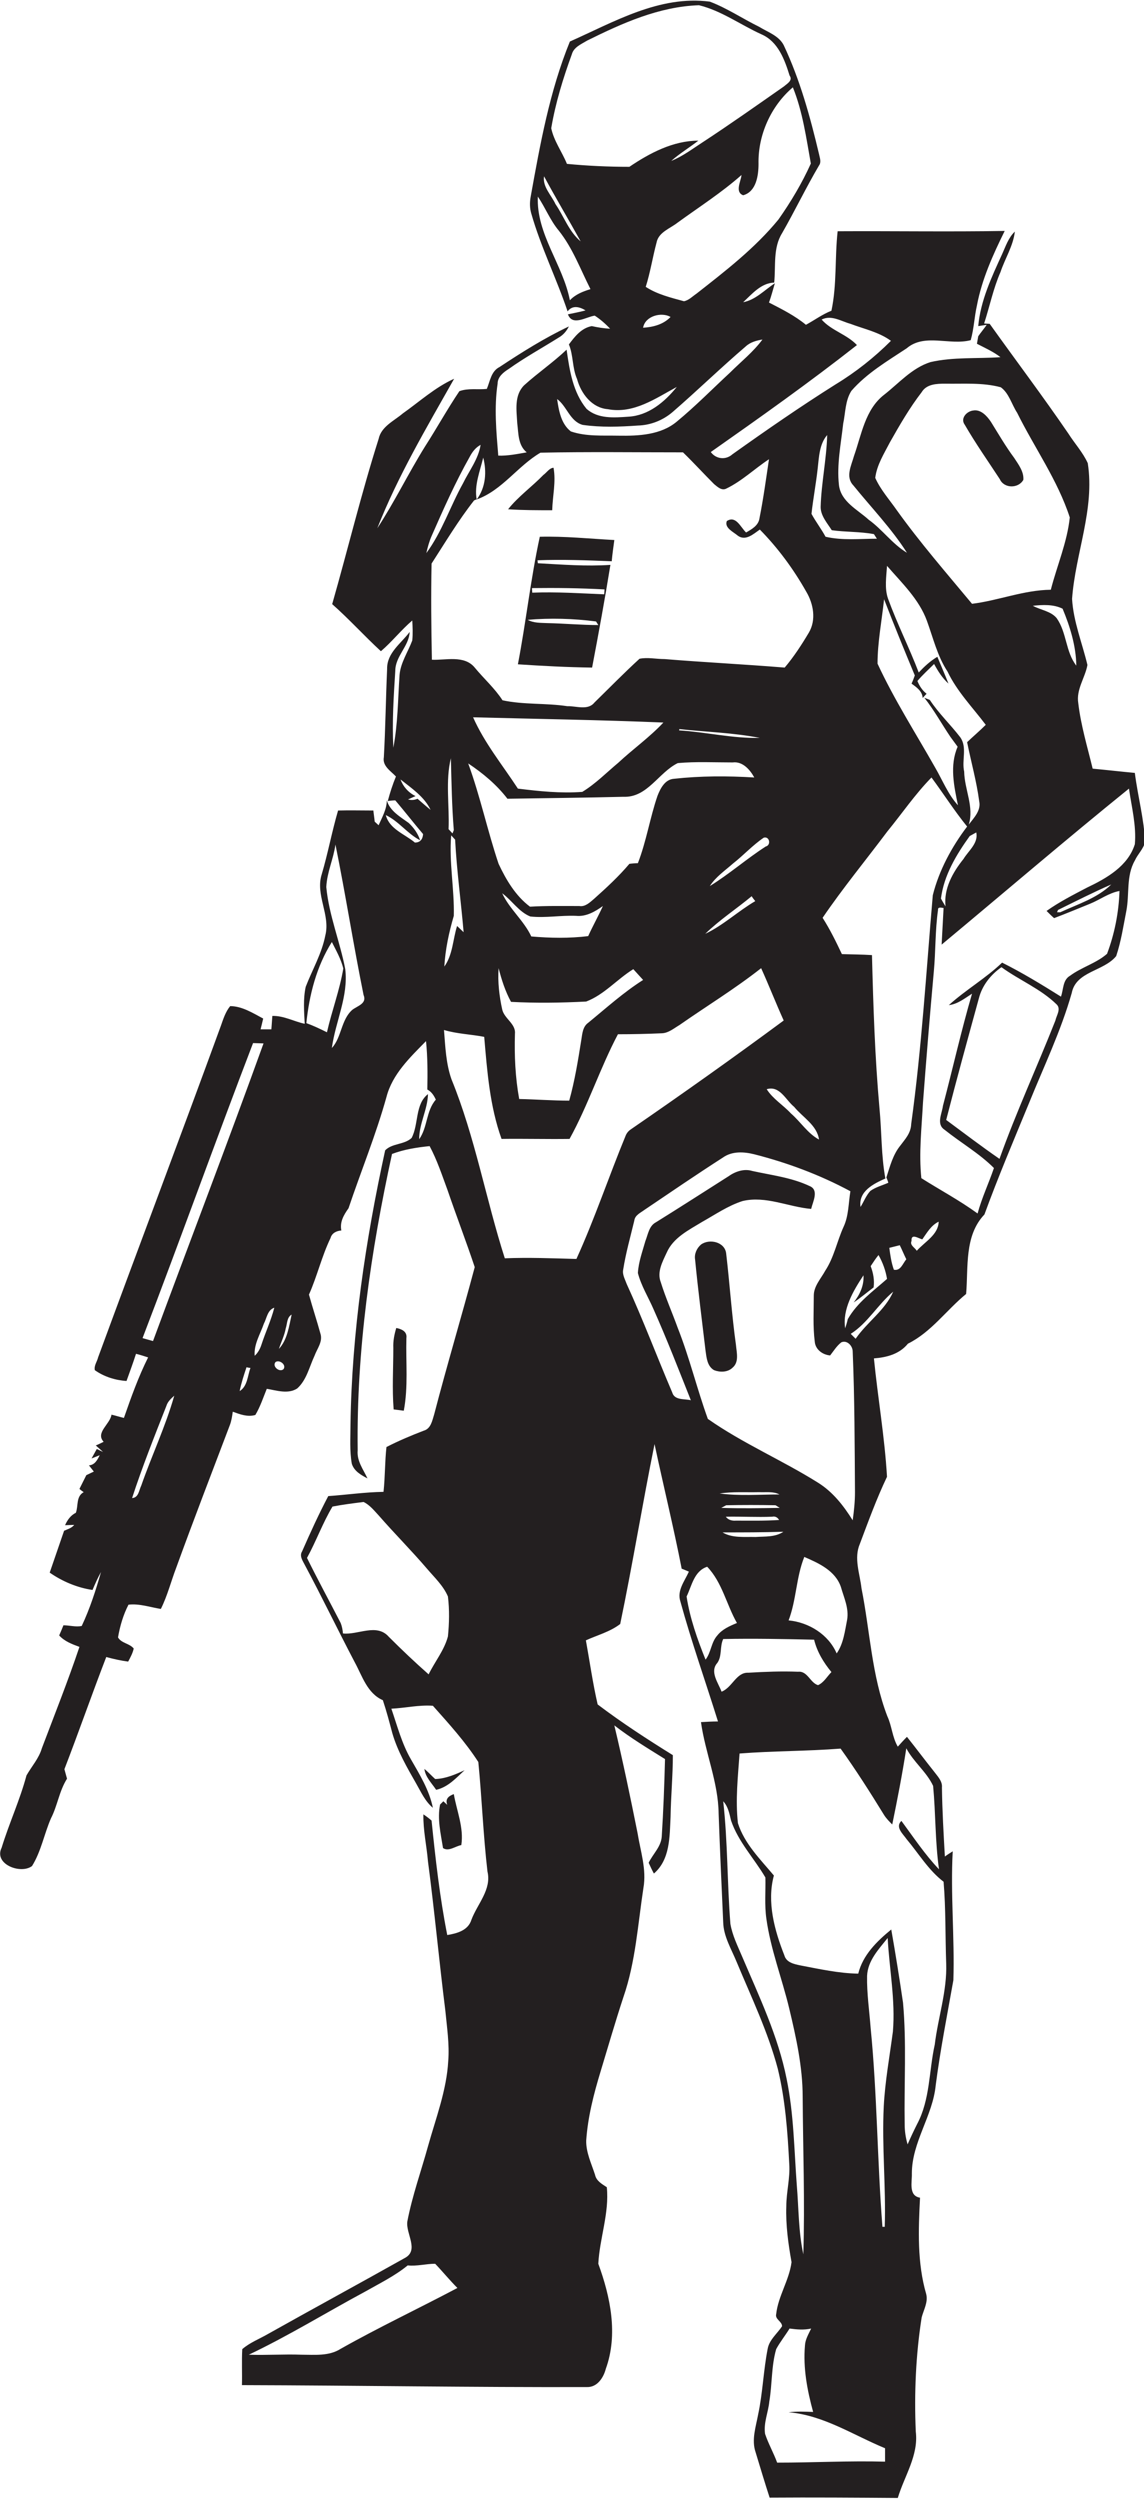 <?xml version="1.0" encoding="utf-8"?>
<!-- Generator: Adobe Illustrator 19.2.0, SVG Export Plug-In . SVG Version: 6.00 Build 0)  -->
<svg version="1.1" id="Layer_1" xmlns="http://www.w3.org/2000/svg" xmlns:xlink="http://www.w3.org/1999/xlink" x="0px" y="0px"
	 viewBox="0 0 349.9 764.3" enable-background="new 0 0 349.9 764.3" xml:space="preserve">
<g>
	<path fill="#231F20" d="M347.1,236.3c-4.3-0.4-8.6-0.9-12.9-1.3c-1.6-6.6-3.6-13.2-4.4-20c-0.7-4.2,2.1-7.8,2.8-11.7
		c-1.6-6.7-4.3-13.3-4.7-20.2c1-13.9,7-27.4,4.8-41.5c-1.5-3.3-4-6-5.9-9c-7.8-11.4-16.1-22.4-24.1-33.6c-0.4,0-1.3-0.1-1.7-0.1
		c1.7-5.2,2.8-10.7,5-15.7c1.4-4.2,3.9-8,4.4-12.4c-2,1.9-2.8,4.5-3.9,6.9c-3.2,7-6.6,14.2-7.3,22l2.6-0.4c-0.6,0.9-2,2.6-2.6,3.5
		c-0.1,0.6-0.3,1.7-0.4,2.3c2.5,1.3,5,2.4,7.2,4.1c-7.1,0.5-14.4-0.1-21.4,1.5c-5.7,1.8-9.7,6.5-14.2,10c-5.8,4.5-6.9,12.2-9.2,18.7
		c-0.8,2.9-2.7,6.4-0.2,9c5.5,6.8,11.7,13.2,16.4,20.6c-4.5-2.7-7.5-7.1-11.7-10.1c-3.4-3.1-8.5-5.5-9.1-10.6
		c-0.7-6.3,0.6-12.5,1.3-18.8c0.7-3.3,0.6-7,2.5-10c4.7-5.4,11-9.1,16.9-13c5.5-4.7,13.2-0.8,19.6-2.5c1-3.5,1.1-7.1,1.9-10.6
		c1.5-8,4.9-15.5,8.5-22.8c-17,0.3-34,0-51.1,0.1c-0.9,8.1-0.2,16.3-1.9,24.3c-2.8,1.1-5.2,2.9-7.8,4.3c-3.4-2.8-7.4-4.8-11.3-6.8
		c0.7-1.9,1.2-3.9,1.8-5.9c-3.1,2-5.9,5.1-9.7,5.8c2.7-2.5,5.5-5.9,9.5-6c0.5-5.1-0.4-10.6,2.4-15.1c3.9-6.8,7.3-13.9,11.3-20.7
		c0.8-1.1,0.2-2.4,0-3.5c-2.7-11.4-5.8-22.7-10.8-33.3c-1.5-2.9-4.9-4-7.5-5.6c-5.1-2.5-9.8-5.7-15.1-7.7
		c-15.4-2-29.3,6.2-42.8,12.2c-6.2,15.2-9.1,31.4-12,47.5c-0.3,1.7-0.3,3.4,0.2,5.1c2.9,10.2,7.7,19.8,11.1,29.9
		c1.5-2,3.7-1.4,5.5-0.3c-1.8,0.5-3.6,0.8-5.4,1.2c1.4,3.7,5.5,0.8,8.2,0.4c1.7,1.1,3.3,2.5,4.7,4c-1.9-0.1-3.8-0.4-5.6-0.8
		c-3.2,0.6-5.2,3.2-7,5.6c1.4,3.4,1,7.2,2.5,10.6c1.2,4.4,4.5,8.8,9.4,9.2c7.9,1.5,14.6-3.3,21.1-6.8c-3.7,4.6-8.7,8.8-14.9,9.1
		c-4.3,0.3-9.2,0.7-12.7-2.4c-4.2-5.1-5.2-11.8-6.1-18.1c-4.1,3.9-8.8,7.1-13,10.9c-3.1,3.1-2.3,7.7-2.1,11.6
		c0.4,3.1,0.2,6.7,2.9,8.9c-2.9,0.5-5.8,1.1-8.7,1c-0.6-7.3-1.3-14.7-0.2-22c0-2.1,1.8-3.5,3.4-4.5c4.9-3.5,10.2-6.4,15.3-9.6
		c1.4-0.8,2.4-2,3.1-3.4c-7.4,3.5-14.4,7.9-21.2,12.4c-2.6,1.3-2.9,4.3-3.9,6.7c-2.8,0.3-5.7-0.3-8.4,0.7
		c-3.7,5.5-6.9,11.3-10.5,16.9c-5.1,8.2-9.3,16.9-14.6,25c6.3-16,15.1-30.8,23.5-45.7c-5.8,2.6-10.6,7-15.7,10.6
		c-2.7,2.3-6.6,4-7.4,7.8c-5.3,16.7-9.4,33.7-14.2,50.5c5.2,4.6,9.8,9.7,14.9,14.4c3.4-2.9,6.2-6.5,9.6-9.4c0.1,2,0.2,4,0,6.1
		c-1.3,3.5-3.6,6.8-3.9,10.6c-0.5,7.4-0.5,14.9-1.9,22.2c-0.4-7.8,0.1-15.7,0.6-23.5c0-4.5,4.2-7.5,4.4-11.9
		c-2.6,3.5-7,6.4-6.9,11.3c-0.4,9-0.5,18-1,27c-0.5,2.7,2.1,4.2,3.7,5.9c-1,2.4-1.8,4.9-2.5,7.5c0.6-0.1,1.7-0.2,2.3-0.2
		c2.9,3.4,5.6,6.9,8.5,10.3c-0.1,1.6-0.9,2.6-2.5,2.6c-3.1-2.6-7.8-4.1-8.9-8.4c4,1.9,6.6,5.7,10.5,7.7c-0.7-2.1-1.9-3.8-3.5-5.3
		c-2.6-1.9-5.7-3.6-6.7-6.9c0,2.7-1.4,5.1-2.5,7.6c-0.3-0.3-0.9-0.8-1.2-1.1c-0.1-1.2-0.3-2.3-0.4-3.4c-3.6,0-7.2-0.1-10.8,0
		c-1.9,6.5-3.1,13.1-5,19.5c-2,6.3,2.7,12.4,1.1,18.7c-1.1,5.6-4,10.5-6,15.7c-0.8,3.7-0.5,7.5-0.3,11.3c-3.3-0.7-6.4-2.5-9.9-2.4
		c-0.1,1.4-0.2,2.7-0.3,4.1c-0.8,0-2.5,0-3.3,0c0.2-0.8,0.6-2.4,0.8-3.3c-3.2-1.7-6.5-3.8-10.1-3.8c-1.4,1.7-2.1,3.9-2.8,5.9
		C55.3,347.2,42.5,381,30,415c-0.3,1.3-1.3,2.5-1,3.9c2.8,2,6.3,3.1,9.7,3.3c1-2.8,2-5.5,2.9-8.3c1.2,0.3,2.5,0.7,3.7,1.1
		c-3,6-5.2,12.2-7.4,18.5c-1.3-0.3-2.5-0.7-3.8-1c-0.4,2.9-5,5.5-2.4,8.3c-0.6,0.3-1.8,0.9-2.4,1.1c0.5,0.5,1.7,1.5,2.2,2l-1.9-0.9
		c-0.4,0.7-1.2,2.2-1.6,2.9l2.5-1c-0.7,1.4-1.5,3-3.3,3.1c0.4,0.5,1.1,1.4,1.5,1.9c-0.8,0.4-1.5,0.7-2.3,1.1
		c-0.7,1.4-1.4,2.8-2.1,4.2c0.3,0.3,1,0.8,1.3,1c-2.4,1.3-1.6,4.2-2.4,6.3c-1.6,0.8-2.6,2.2-3.3,3.8c0.7,0,2.1-0.1,2.8-0.1
		c-0.8,1-2,1.3-3.1,1.8c-1.5,4.3-2.9,8.5-4.4,12.8c3.9,2.7,8.4,4.6,13.1,5.3c0.8-1.9,1.6-3.7,2.6-5.5c-1.6,5.6-3.4,11.2-5.9,16.5
		c-1.8,0.4-3.7-0.2-5.6-0.2c-0.4,1-0.8,2-1.3,3.1c1.6,1.8,4,2.7,6.2,3.5c-3.5,10.4-7.6,20.7-11.5,31c-0.9,3.1-3.1,5.5-4.7,8.3
		c-2,7.5-5.3,14.6-7.6,22.1c-2.5,5.1,5.9,8.2,9.3,5.6c2.8-4.5,3.7-9.8,5.8-14.6c2-3.9,2.5-8.3,4.9-12.1c-0.2-0.7-0.6-2.2-0.8-2.9
		c4.4-11.4,8.4-22.9,12.8-34.3c2.2,0.6,4.4,1.1,6.7,1.4c0.7-1.3,1.4-2.6,1.7-4c-1.3-1.6-3.8-1.6-4.8-3.4c0.6-3.5,1.6-6.9,3.2-10
		c3.3-0.4,6.7,0.8,9.9,1.3c2-4,3.1-8.4,4.7-12.6c5.3-14.6,10.9-29.1,16.4-43.6c0.5-1.3,0.7-2.7,0.9-4.1c2.2,0.8,4.5,1.7,6.9,1
		c1.5-2.5,2.4-5.3,3.5-8c3,0.5,6.5,1.7,9.3-0.1c2.9-2.6,3.7-6.6,5.3-10c0.8-2.2,2.6-4.3,1.8-6.8c-1.1-4-2.4-7.9-3.5-11.9
		c2.5-5.6,3.9-11.7,6.6-17.3c0.4-1.5,1.8-2.2,3.3-2.3c-0.5-2.6,0.7-4.7,2.2-6.8c3.8-11.3,8.4-22.5,11.6-34c1.8-7,7.2-12.1,12.1-17.1
		c0.5,4.9,0.5,9.9,0.4,14.8c1.3,0.7,2,1.8,2.6,3.1c-3,3.4-2.5,8.5-5.1,12.1c0-4.8,2.6-9.1,2.7-13.8c-4,3.1-2.8,9.2-5,13.4
		c-2.2,2.1-6,1.6-8.1,3.8c-6,27.5-10.2,55.6-10.6,83.8c0,4-0.3,8,0.4,12c0.7,2.3,2.9,3.5,4.8,4.5c-1.3-2.8-3.3-5.3-3-8.6
		c-0.4-30.5,4-60.8,10.5-90.6c3.7-1.4,7.6-2,11.5-2.4c2.3,4.3,3.8,8.9,5.5,13.5c2.7,7.9,5.7,15.7,8.3,23.5c-4,15-8.5,30-12.4,45
		c-0.6,1.9-1,4.4-3.2,5c-3.9,1.5-7.7,3.1-11.4,5c-0.5,4.5-0.4,9.1-0.9,13.7c-5.7,0.1-11.2,0.9-16.9,1.3c-2.9,5.5-5.5,11.2-8,16.9
		c-0.9,1.4,0.2,2.9,0.8,4.1c5.3,9.9,10.1,19.9,15.3,29.8c2.3,4.2,3.8,9.5,8.6,11.6c1.1,3.3,2,6.7,2.9,10.1
		c1.6,5.5,4.5,10.5,7.3,15.4c1.5,2.6,2.7,5.4,5.1,7.4c-1.1-5.4-4-10.1-6.7-14.8c-2.8-4.8-4.2-10.3-6-15.5c4.2-0.2,8.4-1.2,12.7-0.9
		c4.9,5.5,9.9,11,13.9,17.2c1.1,11.2,1.5,22.4,2.8,33.5c1.3,5.5-3.1,9.9-4.9,14.7c-1,3.3-4.4,4.2-7.4,4.7c-2.3-11.6-3.6-23.3-4.8-35
		c-0.8-0.7-1.6-1.3-2.5-1.9c-0.1,4.9,1,9.6,1.4,14.4c2,15.1,3.4,30.4,5.3,45.5c0.5,5.2,1.3,10.4,0.9,15.5c-0.5,9-3.8,17.5-6.2,26.1
		c-2.1,7.6-4.8,15.1-6.3,22.9c-0.6,3.8,3.8,8.9-0.9,11.3c-13.9,7.8-27.9,15.4-41.8,23.2c-2.6,1.5-5.5,2.6-7.8,4.6
		c-0.2,3.6,0,7.3-0.1,11c35.2,0.1,70.3,0.7,105.5,0.6c3.2,0.1,5.1-2.9,5.8-5.6c3.8-10.5,1.4-22-2.3-32.1c0.4-7.8,3.4-15.5,2.6-23.4
		c-1.5-1-3.2-1.9-3.6-3.8c-1.1-3.4-2.8-6.9-2.7-10.5c0.5-7.2,2.3-14.2,4.4-21.1c2.3-7.6,4.5-15.2,7-22.8c3.7-10.7,4.4-22.2,6.1-33.3
		c1-5.7-0.9-11.2-1.8-16.8c-2.2-11-4.5-22-7.1-32.9c4.9,3.8,10.2,7,15.5,10.3c-0.2,7.9-0.5,15.8-1,23.7c-0.2,3.1-2.7,5.3-4,8
		c0.5,1.1,1,2.2,1.6,3.3c5-4.3,4.8-11.3,5.1-17.3c0.1-6.3,0.7-12.6,0.7-18.9c-7.9-4.9-15.6-9.9-23-15.5c-1.5-6.5-2.4-13-3.6-19.6
		c3.5-1.6,7.4-2.6,10.5-5c3.8-18.3,6.8-36.7,10.5-55c2.7,12.7,5.8,25.3,8.3,38.1c0.6,0.2,1.7,0.7,2.2,0.9c-1.3,2.9-3.7,5.8-2.6,9.1
		c3.4,12.4,7.7,24.5,11.5,36.7c-1.7,0-3.5,0.1-5.2,0.2c1.3,9.4,5.3,18.4,5.4,28c0.4,11.1,0.9,22.1,1.4,33.2
		c0.1,4.3,2.5,8.2,4.1,12.1c4.5,10.8,9.6,21.4,12.6,32.7c2.3,9.5,3,19.3,3.5,29.1c0.3,4.3-0.9,8.6-0.9,12.9
		c-0.2,5.8,0.6,11.5,1.6,17.1c-0.7,5.5-4.1,10.4-4.7,15.9c-0.4,1.6,1.8,2.2,1.8,3.7c-1.5,2.3-3.9,4.1-4.4,6.9
		c-1.3,6.6-1.5,13.4-2.9,20c-0.7,3.8-2.1,7.8-0.8,11.6c1.4,4.6,2.8,9.3,4.3,13.9c13.1-0.1,26.2,0,39.2,0.1c2-6.7,6.4-13,5.5-20.3
		c-0.5-11.7,0-23.4,1.8-34.9c0.6-2.3,2-4.6,1.4-7.1c-2.8-9.6-2.4-19.7-1.9-29.5c-3.6-0.6-2.4-4.8-2.5-7.4c0-9.6,6.4-17.6,7.3-27
		c1.4-10.8,3.5-21.4,5.4-32.1c0.4-13.1-0.9-26.3-0.2-39.4c-0.8,0.5-1.6,1-2.4,1.6c-0.4-7-0.8-14.1-0.9-21.1c0.2-2-1.4-3.5-2.5-5
		c-2.8-3.5-5.4-7-8.2-10.5c-1,1-1.9,2-2.8,3c-1.7-2.9-1.8-6.3-3.2-9.3c-4.8-12.5-5.3-26.1-7.9-39.1c-0.5-4.5-2.4-9.2-0.5-13.6
		c2.6-6.9,5.1-13.8,8.3-20.5c-0.7-12.1-2.8-24.1-4-36.2c3.9-0.3,7.8-1.3,10.4-4.5c7.1-3.5,11.8-10.3,17.8-15.2
		c0.7-8.2-0.6-17.8,5.6-24.3c4.2-11.5,9-22.8,13.7-34.2c4.5-11.1,9.7-21.9,13-33.5c1.3-6.7,9.8-6.6,13.6-11.3
		c1.5-4.5,2.2-9.2,3.1-13.8c1-5.1-0.1-10.7,2.6-15.4c0.9-2,2.6-3.5,3.1-5.6C350,250.7,348,243.5,347.1,236.3z M43.2,454.2
		c-0.7,1.4-0.8,3.7-2.8,3.8c3.1-9.5,6.8-18.8,10.5-28.2c0.4-1.3,1.4-2.2,2.4-3.1C50.6,436.2,46.4,445,43.2,454.2z M73.3,425.3
		c0.5-2.5,1.3-4.9,2.1-7.3c0.3,0.1,0.9,0.2,1.2,0.2C75.7,420.7,75.7,423.8,73.3,425.3z M46.8,410c-1.1-0.3-2.1-0.6-3.2-0.9
		c11.5-30,22.3-60.2,33.8-90.2c0.8,0,2.4,0.1,3.2,0.1C69.6,349.5,58,379.7,46.8,410z M80,411c-0.4,1.3-1.1,2.6-2.1,3.5
		c-0.3-3.5,1.7-6.6,2.8-9.8c0.9-1.7,1.1-4.2,3.2-4.9C82.9,403.7,81.2,407.3,80,411z M86.7,418.6c-1.2,1.1-3.6-0.9-2.4-2.2
		C85.5,415.6,87.7,417.3,86.7,418.6z M85.3,412.4c0.7-2.1,1.7-4.1,2.1-6.3c0.5-1.5,0.3-3.3,1.8-4.2
		C88.4,405.5,87.9,409.6,85.3,412.4z M100,315.6c-2-1-4.1-2-6.3-2.8c0.9-8.7,3.1-17.3,7.8-24.8c1.3,2.6,2.8,5.2,3.5,8.1
		C103.9,302.7,101.5,309,100,315.6z M107.8,308.7c-3.5,3-3.3,8.5-6.3,11.7c1.1-8.1,5.1-15.8,4.1-24.1c-1.6-8.4-5-16.5-5.8-25.1
		c0.2-4.5,2.2-8.6,2.8-13c3.1,15.3,5.5,30.7,8.6,46C112.3,306.8,109.4,307.5,107.8,308.7z M137,500.3c-1.1,4.2-4,7.7-5.9,11.6
		c-4.2-3.7-8.2-7.5-12.2-11.5c-3.7-4.2-9.4-0.5-14-1c-0.1-1.1-0.3-2.2-0.7-3.2c-3.4-6.6-7-13.2-10.3-19.9c2.8-5.1,4.8-10.7,7.8-15.7
		c3.1-0.6,6.3-1,9.5-1.4c1.9,0.9,3.3,2.7,4.7,4.2c4.8,5.5,10,10.7,14.7,16.2c2.3,2.7,5,5.2,6.4,8.5
		C137.5,492.2,137.4,496.3,137,500.3z M104.2,718.1c-3.6,2.3-8,1.8-12,1.8c-5.4-0.2-10.7,0.2-16.1,0c12.2-5.8,23.7-12.9,35.6-19.3
		c4.4-2.5,9.1-4.8,13-8c2.8,0.3,5.6-0.5,8.4-0.5c2.3,2.4,4.4,5,6.8,7.4C128,705.8,115.9,711.5,104.2,718.1z M329.2,203.5
		c-3.3-4.2-2.9-10.1-6-14.5c-1.8-2.2-5-2.5-7.3-3.8c3-0.3,6.3-0.5,9.1,0.9C327.3,191.6,329.1,197.5,329.2,203.5z M274.3,156
		c-2.3-3.3-5-6.3-6.6-9.9c0.5-4,2.7-7.4,4.5-10.9c3-5.3,6-10.5,9.7-15.3c1.5-2.5,4.6-2.6,7.2-2.6c5.7,0.1,11.4-0.4,17,1.1
		c2.5,1.8,3.3,5.2,5,7.8c5.3,10.7,12.4,20.6,16.1,32c-0.8,7.6-3.9,14.7-5.8,22.1c-8.3,0.1-16,3.3-24.1,4.3
		C289.4,175.1,281.4,165.9,274.3,156z M270.4,183.2c3,7.8,6.2,15.6,9.4,23.3c-0.2,0.6-0.7,1.9-1,2.5c1.5,1.1,3.3,2.3,3.4,4.4
		c0.4-0.4,0.8-0.9,1.2-1.3c-1.3-1-2.2-2.4-2.8-3.9c1.6-1.9,3.4-3.5,5.1-5.2c1.2,2.2,2.5,4.3,4.4,6c-1.1-2.8-2.3-5.5-3.4-8.2
		c-2.2,1.3-4,3-5.7,4.8c-2.9-7.6-6.6-14.9-9.4-22.6c-1.1-3.2-0.5-6.7-0.3-10c4.5,5.2,9.8,10.2,12.2,16.8c1.9,5.2,3.2,10.8,6.3,15.5
		c2.9,6.1,7.7,11,11.7,16.3c-1.8,1.8-3.8,3.5-5.7,5.3c1.2,6,2.9,12,3.7,18.1c0.6,2.8-1.6,5-3.2,7.1c1.7-5.4-1.3-10.7-1.4-16.2
		c-0.8-3.5,1-7.4-1.2-10.5c-3-3.9-6.6-7.3-9.3-11.4c-0.4-0.2-1.3-0.5-1.7-0.7c3,3.8,5.3,8,8,12c0.7,1,1.5,2,2.2,3
		c-2.5,5.7-1.1,12.1,0.1,17.9c-3-3.3-4.7-7.6-6.9-11.4c-6-10.6-12.6-20.9-17.7-31.9C268.4,196.4,269.7,189.8,270.4,183.2z
		 M289.2,277.1c-0.5-0.8-1-1.6-1.4-2.4c0.9-7.1,4.7-13.4,8.8-19.1c0.5-0.3,1.5-0.8,2-1.1c0.7,3.3-2.4,5.6-3.9,8.1
		C291.4,266.7,288.6,271.7,289.2,277.1z M267.3,163.3l0.9,1.4c-5.2,0-10.5,0.6-15.7-0.6c-1.3-2.4-3-4.6-4.3-7
		c0.5-4.6,1.4-9.3,1.9-13.9c0.4-3.5,0.5-7.4,2.9-10.2c-0.2,7.4-1.8,14.7-2,22c0,2.7,2,4.9,3.4,7.1
		C258.7,162.7,263,162.5,267.3,163.3z M262.1,105.5c-3.1-3.3-7.8-4.4-10.8-7.8c3-1.5,5.9,0.5,8.8,1.3c4.2,1.6,8.7,2.5,12.4,5.2
		c-5.1,5.1-10.8,9.6-16.9,13.3c-10.8,6.8-21.2,14-31.6,21.4c-2,1.8-5,1.5-6.6-0.7C232.5,127.6,247.6,116.9,262.1,105.5z M166.4,53.9
		c3.6,6.7,7.5,13.2,11.2,19.9c-3.6-3-5.1-7.6-7.7-11.4C168.6,59.6,165.9,57.1,166.4,53.9z M174.3,91.8c-2.1-10.9-10.3-20.2-9.8-31.7
		c2.3,3.4,3.8,7.3,6.4,10.4c4.3,5.4,6.6,11.8,9.7,17.9C178.3,89.1,176,90,174.3,91.8z M173.4,50.1c-1.5-3.7-4-7-4.8-10.9
		c1.3-7.7,3.6-15.2,6.3-22.6c0.6-2.2,2.9-3.1,4.7-4.2c10.7-5.3,22-10.4,34.2-10.8c6.9,1.7,12.7,6,19.1,8.9c5.1,2.2,7.1,7.8,8.6,12.6
		c1.1,1.5-0.8,2.5-1.7,3.3c-8.3,5.8-16.5,11.6-24.9,17.1c-3.1,2-6.1,4.3-9.6,5.7c2.6-2.3,5.6-4.1,8.3-6.2c-7.7,0-14.9,3.8-21.1,8
		C186,51,179.6,50.7,173.4,50.1z M196.7,100.2c0.6-3.6,5.6-4.9,8.4-3.3C202.9,99.2,199.8,100,196.7,100.2z M197.5,87.7
		c1.4-4.4,2.1-9,3.3-13.5c0.6-3.2,4.1-4.3,6.4-6.1c6.6-4.8,13.5-9.2,19.6-14.6c-0.2,2-2.1,5.2,0.5,6.2c4-1.1,4.7-6,4.7-9.6
		c-0.2-8.8,3.8-17.7,10.5-23.4c3,7.4,4.1,15.5,5.5,23.3c-2.7,6-6.1,11.7-9.9,17.1c-7.2,8.8-16.3,15.8-25.1,22.7
		c-1.2,0.8-2.3,2-3.8,2.3C205.2,91,201,90,197.5,87.7z M178.2,129.9c5.6,0.8,11.3,0.6,16.9,0.2c3.9-0.1,7.7-1.6,10.7-4.2
		c7.5-6.5,14.7-13.5,22.3-20c1.4-1.3,3.3-1.8,5.1-2.1c-2.8,3.8-6.6,6.8-9.9,10.1c-5.4,5-10.6,10.3-16.3,15
		c-4.9,4.1-11.7,4.4-17.8,4.3c-4.9-0.1-9.9,0.3-14.6-1.3c-3-2.3-3.7-6.4-4.2-9.9C173.4,124.2,174.3,128.8,178.2,129.9z M132,163.9
		c3.6-8.2,7.3-16.5,11.7-24.3c0.8-1.5,1.8-2.8,3.3-3.6c-0.7,4.4-3.5,7.9-5.4,11.8c-3.9,7-6.4,14.8-11.2,21.3
		C130.8,167.3,131.3,165.5,132,163.9z M127.7,244.2c-0.9,0.4-1.9,0.5-2.9,0.2c0.8-0.3,1.5-0.7,2.3-1c-2.2-1.1-3.8-2.9-4.6-5.1
		c3.4,2.7,7.3,5.3,9.2,9.3C130.3,246.5,129,245.3,127.7,244.2z M132.1,201.7c-0.2-9.8-0.3-19.6-0.1-29.4c4.2-6.5,8.2-13.2,13-19.3
		c0.2-0.1,0.6-0.3,0.8-0.3c-0.8-4.3,1-8.6,2-12.8c1.1,4.3,0.8,9.1-2,12.8c7.8-2.8,12.5-10.2,19.5-14.3c14.5-0.3,29.1-0.1,43.6-0.1
		c3.3,3.2,6.3,6.5,9.5,9.7c1,0.8,2.3,2.1,3.7,1.4c4.8-2.3,8.7-6.1,13.1-9c-0.9,6-1.7,12-2.9,18c-0.3,2.3-2.4,3.4-4.1,4.4
		c-1.7-1.6-3.1-5.3-5.9-3.5c-0.8,2.1,2,3.3,3.4,4.5c2.4,1.7,4.8-0.6,6.7-1.9c5.6,5.7,10.3,12.1,14.2,19c2.2,3.7,3.1,8.6,0.8,12.5
		c-2.2,3.7-4.6,7.4-7.4,10.7c-12.2-1-24.5-1.6-36.7-2.6c-2.6,0-5.2-0.6-7.7-0.1c-4.7,4.3-9.3,9-13.8,13.4c-2,2.5-5.6,1-8.3,1.1
		c-6.6-1-13.3-0.4-19.8-1.8c-2.4-3.7-5.7-6.6-8.5-10C142,200.2,136.3,201.9,132.1,201.7z M250.5,348.4c-3.5-1.9-5.6-5.4-8.6-8
		c-2.4-2.6-5.5-4.4-7.4-7.4c4-1.2,5.8,3.3,8.4,5.4C245.5,341.6,249.9,344,250.5,348.4z M153.6,308.6c-0.9-4.1-1.4-8.4-1.1-12.6
		c0.9,3.5,2,7,3.8,10.3c7.6,0.4,15.3,0.3,23-0.1c5.5-2.1,9.4-6.8,14.4-9.9c1,1.1,2,2.2,3,3.3c-6,3.8-11.3,8.6-16.8,13.1
		c-1.7,1.2-1.8,3.4-2.1,5.2c-1,6.3-2,12.5-3.7,18.6c-5.1,0-10.2-0.4-15.3-0.5c-1.2-6.6-1.5-13.3-1.3-20
		C157.8,313,154.2,311.4,153.6,308.6z M153.6,273.1c3,2.2,5.1,5.7,8.6,7.1c4.7,0.5,9.3-0.4,14-0.2c3.1,0.3,5.8-1.3,8.2-3
		c-1.4,3.1-3.1,6.1-4.5,9.2c-5.8,0.7-11.6,0.6-17.4,0.1C160.2,281.4,155.8,277.9,153.6,273.1z M195.1,263.9c-0.6,0-1.9,0.1-2.6,0.2
		c-3.3,3.9-7,7.3-10.8,10.7c-1.3,1.1-2.7,2.5-4.5,2.2c-5,0-10.1-0.1-15.1,0.2c-4.4-3.3-7.3-8.2-9.6-13.1
		c-3.4-10.1-5.6-20.6-9.3-30.7c4.5,3,8.7,6.5,12,10.8c11.8-0.2,23.7-0.3,35.5-0.6c7.3,0.3,10.7-7.4,16.6-10.3
		c5.6-0.5,11.2-0.2,16.8-0.2c3-0.4,5.3,2.2,6.6,4.6c-8.2-0.5-16.4-0.5-24.6,0.4c-2.7,0.2-4.1,2.9-5,5.2
		C198.8,250,197.7,257.2,195.1,263.9z M144.7,219.3c19.4,0.5,38.8,0.8,58.2,1.6c-4.2,4.5-9.3,8.1-13.8,12.3c-3.6,3-6.9,6.4-11,8.9
		c-6.6,0.5-13.2-0.2-19.7-1C153.7,233.9,148.2,227.2,144.7,219.3z M207.7,223.3c0-0.1,0.1-0.3,0.1-0.4c8.2,0.9,16.5,1.1,24.6,2.7
		C224.1,225.8,215.9,223.8,207.7,223.3z M217.1,270.9c1.8-2.8,4.6-4.7,7.1-6.9c3.2-2.5,6-5.6,9.4-7.9c1.8-0.5,2.3,2.3,0.6,2.7
		C228.3,262.6,223.1,267.2,217.1,270.9z M231,275.5c-5.3,3.1-9.8,7.4-15.3,10c4.3-4.2,9.5-7.6,14.2-11.5
		C230.2,274.5,230.6,275,231,275.5z M137.9,231.8c0.2,7.3,0.3,14.7,0.9,22l-0.4,1c-0.3-0.3-0.9-1-1.2-1.3
		C137.5,246.3,136.2,238.8,137.9,231.8z M138.8,280c0.2-8.2-1.5-16.5-0.8-24.6c0.3,0.3,0.9,1,1.2,1.3c0.5,9.5,1.8,18.9,2.6,28.3
		c-0.5-0.5-1.5-1.4-2-1.9c-1.3,4.1-1.3,8.8-3.9,12.4C136.2,290.3,137.3,285.1,138.8,280z M176.3,384.9c-7.3-0.2-14.6-0.5-21.9-0.2
		c-5.8-18.1-9.1-37.1-16.3-54.7c-1.7-4.8-1.9-10-2.3-15.1c4,1.2,8.2,1.3,12.3,2.1c0.9,10.5,1.7,21.2,5.3,31.2
		c6.9-0.1,13.8,0.1,20.8,0c5.7-10.3,9.3-21.6,14.8-32c4.5,0,9-0.1,13.5-0.3c2-0.1,3.6-1.5,5.3-2.5c8.3-5.8,17-11.1,25-17.4
		c2.4,5.3,4.5,10.7,6.9,16c-15.3,11.3-30.8,22.3-46.5,33.1c-0.8,0.5-1.4,1.1-1.8,2C186.2,359.7,181.9,372.6,176.3,384.9z
		 M205.6,425.7c-4.7-11-8.9-22.2-13.9-33.1c-0.5-1.4-1.4-2.9-1.1-4.4c0.8-5.1,2.2-10,3.4-15c0.2-1.7,1.9-2.4,3.1-3.3
		c8-5.4,15.9-10.8,24-16c2.8-2,6.4-1.8,9.6-1c10.2,2.6,20.1,6.3,29.4,11.3c-0.6,3.6-0.5,7.5-2.1,10.9c-2,4.4-2.9,9.3-5.6,13.4
		c-1.3,2.4-3.5,4.7-3.5,7.6c0,4.7-0.3,9.4,0.3,14.1c0.2,2.4,2.4,4,4.7,4.2c1.1-1.4,2-2.9,3.4-4c1.7-0.8,3.5,1,3.5,2.8
		c0.6,14.3,0.6,28.7,0.7,43c0,2.9-0.3,5.8-0.7,8.6c-2.8-4.5-6.1-8.7-10.6-11.5c-11-6.9-23-12-33.7-19.5c-3.3-9.1-5.6-18.7-9.2-27.8
		c-1.7-4.7-3.7-9.2-5.2-14c-1.2-3.1,0.5-6.2,1.8-9c2-4.6,6.7-6.9,10.8-9.4c4.1-2.3,8-5,12.4-6.4c7.1-1.7,14,1.8,21,2.4
		c0.5-2.2,2.5-5.8-0.5-7c-5.5-2.6-11.6-3.3-17.5-4.6c-2.6-0.8-5.3,0.2-7.4,1.7c-7.4,4.7-14.7,9.4-22.1,14c-2.1,1.1-2.4,3.7-3.2,5.7
		c-0.9,3.2-2.1,6.4-2.3,9.8c1,3.9,3.2,7.4,4.8,11.1c4.1,9.2,7.7,18.5,11.4,27.8C209.4,427.6,206.3,428.2,205.6,425.7z M267.2,393.6
		c0.3-2.2-0.1-4.4-0.9-6.5c0.8-1.2,1.5-2.3,2.4-3.4c1.3,2.3,2.2,4.8,2.6,7.3c-4.3,3.8-9.1,7.2-12,12.3c-0.2,0.9-0.5,1.9-0.8,2.8
		c-0.9-5.8,2.5-11.5,5.6-16.2c0.2,3.1-1.1,5.9-3,8.3C263.2,396.8,265.2,395.1,267.2,393.6z M259.1,495.2c-0.7,3.5-1.1,7.3-3.2,10.3
		c-2.5-5.8-8.5-9.5-14.7-10.1c2.4-6.3,2.3-13.2,4.8-19.4c4.4,1.9,9.5,4.2,11.2,9.2C258.1,488.4,259.7,491.7,259.1,495.2z
		 M222.1,460.2c5-0.1,10-0.1,15.1,0c0.3,0.2,1,0.6,1.3,0.8c-6,0.1-11.9,0.2-17.9,0C221,460.8,221.7,460.4,222.1,460.2z M220.1,456.6
		c4-0.6,8-0.3,12.1-0.4c2.1,0.1,4.3-0.3,6.2,0.7C232.3,456.9,226.1,457.4,220.1,456.6z M238.3,464.7c-4.4,0.3-8.8,0.2-13.2,0.2
		c-1.2,0.1-2.4-0.2-3.1-1.2c4.7-0.1,9.5,0.2,14.2,0C237.1,463.5,237.8,463.9,238.3,464.7z M239.6,468.3c-2.5,1.7-5.6,1.4-8.5,1.6
		c-3.4-0.1-7.1,0.4-10.1-1.4C227.2,468.5,233.4,468.5,239.6,468.3z M210,488.1c1.6-3.3,2.3-7.8,6.3-9.1c4.6,4.8,5.9,11.6,9.1,17.2
		c-2.2,0.9-4.5,1.9-6,3.8c-1.9,2.1-1.9,5.2-3.6,7.4C213.3,501.2,211,494.7,210,488.1z M220.7,517.2c-1-2.7-3.7-6.1-1.3-8.8
		c1.5-2.1,0.7-5,1.8-7.3c9.3-0.2,18.5,0,27.8,0.2c0.9,3.7,2.9,7,5.3,9.9c-1.3,1.3-2.3,3.2-4.1,4c-2.4-0.7-3.2-4.4-6.1-4.1
		c-5-0.2-10.1,0-15.2,0.3C225.2,511.2,224,515.9,220.7,517.2z M240.6,635.6c-2.6-13.1-8.4-25.2-13.6-37.4c-1.4-3.3-3-6.5-3.6-10
		c-1-12.5-0.8-25.1-2.2-37.5c1.5,1.6,1.9,3.8,2.4,5.9c2.2,6.5,7.1,11.6,10.5,17.4c0.1,4.2-0.3,8.4,0.3,12.6c1.3,9.4,4.8,18.3,7,27.5
		c2.1,8.8,4.1,17.8,4.1,26.9c0.1,16.1,0.7,32.2,0.2,48.2c-1.5-7-1.4-14.1-2-21.2C242.9,657.3,242.8,646.3,240.6,635.6z M270.7,752.6
		c-11-0.3-22,0.3-33,0.3c-1.1-3-2.7-5.8-3.7-8.8c-0.5-3.4,1-6.6,1.3-9.9c0.9-5.3,0.6-10.8,2.1-16c1.2-2.2,2.8-4.2,4.1-6.3
		c2.2,0.3,4.4,0.5,6.6,0c-0.8,1.7-1.8,3.3-1.9,5.2c-0.6,6.9,0.7,13.7,2.5,20.3c-2.5-0.1-5-0.2-7.5,0.1c10.7,0.9,19.8,7,29.5,11
		C270.7,749.9,270.7,751.2,270.7,752.6z M273.1,621.1c-1,7.6-2.4,15.2-2.8,22.9c-0.6,12.3,0.7,24.5,0.3,36.8c-0.2,0-0.6,0-0.7,0
		c-1.6-20.2-1.6-40.5-3.6-60.7c-0.4-5.3-1.2-10.7-1.1-16c0.2-4.7,3.6-8.2,6.3-11.6C272,602,273.9,611.5,273.1,621.1z M270.4,554.9
		c0.7,1.1,1.6,2,2.5,2.9c1.6-7.8,3.1-15.5,4.3-23.3c2.2,4.2,6.2,7.2,8.2,11.5c0.8,8.5,0.6,17,1.8,25.5c-4.3-4.5-7.8-9.8-11.5-14.8
		c-2,1.9,0.5,4,1.6,5.6c3.7,4.4,6.7,9.5,11.3,13c0.7,8.3,0.5,16.7,0.8,25c0.3,8.4-2.5,16.5-3.5,24.8c-1.8,8.1-1.4,16.8-5.4,24.3
		c-1,2-2,4.1-2.9,6.2c-0.6-2-0.9-4.1-0.9-6.1c-0.2-12.4,0.6-24.8-0.5-37.2c-1.1-7.5-2.3-15-3.6-22.4c-4.4,3.6-8.7,7.8-10.1,13.5
		c-6-0.1-11.8-1.4-17.6-2.5c-2-0.4-4.4-0.9-5-3.1c-3-7.6-5.4-16.3-3.2-24.4c-4.1-4.9-9-9.7-11-16c-0.8-7.1,0-14.2,0.5-21.3
		c10.3-0.8,20.6-0.7,30.9-1.5C261.7,541,266.1,547.9,270.4,554.9z M261.7,409.3c-0.5-0.5-1-1-1.5-1.5c5.2-3.3,8.3-9,13-12.9
		C270.7,400.6,265.2,404.2,261.7,409.3z M273.4,388.2c-0.8-2.2-1.1-4.5-1.4-6.7c0.8-0.2,2.4-0.6,3.2-0.8c0.7,1.4,1.3,2.9,2,4.3
		C276.1,386.3,275.5,388.6,273.4,388.2z M275.4,350.2c-2.3,2.8-3.2,6.4-4.3,9.8c0.2,0.4,0.5,1.2,0.6,1.6c-1.8,0.8-3.8,1.3-5.5,2.5
		c-1.3,1.4-2,3.3-3,4.9c-0.7-4.8,4-7.1,7.6-8.7c-1.3-7-1.1-14.2-1.8-21.4c-1.4-15.6-1.9-31.2-2.3-46.9c-3.1-0.2-6.1-0.2-9.2-0.3
		c-1.8-3.8-3.6-7.5-5.9-11.1c6.2-9.1,13.2-17.6,19.8-26.4c4.5-5.5,8.5-11.4,13.5-16.5c3.7,5,7,10.2,10.9,15
		c-4.7,6.2-8.6,13.4-10.5,21c-2,23.3-3.4,46.7-6.6,69.9C278.6,346.5,276.8,348.3,275.4,350.2z M280.4,382.4c-0.6-1-2.2-1.7-1.6-3
		c-0.2-2.5,2.2-0.7,3.3-0.5c1.4-2,2.7-4.3,5-5.4C287,377.5,282.9,379.6,280.4,382.4z M322.8,312c-5.6,14.2-12,28-17.1,42.3
		c-5.5-3.8-10.9-7.9-16.3-11.9c3.2-12.5,6.6-24.8,10-37.2c1-3.9,3.6-7.2,6.9-9.5c5.5,4,12,6.6,16.9,11.4
		C324.6,308.5,323.1,310.5,322.8,312z M332.4,271.4c-4.2,2.2-8.5,4.4-12.3,7.1c0.8,0.8,1.5,1.5,2.3,2.2c3.7-1.4,7.3-2.9,11-4.4
		c3-1.2,5.7-3.3,9-3.9c-0.2,6.5-1.5,13.1-3.8,19.2c-3.3,2.9-7.8,4.1-11.3,6.7c-2.3,1.3-2,4.2-2.8,6.4c-5.9-3.7-11.8-7.3-18-10.4
		c-5,4.8-11.1,8.3-16.3,13c2.7-0.3,4.9-2.1,7.1-3.5c-3.3,11.3-5.9,22.9-8.9,34.3c-0.3,2.4-2.1,5.6,0.5,7.3c5,4,10.6,7.2,15.1,11.7
		c-1.6,4.7-3.7,9.1-5,13.9c-5.5-4-11.5-7.2-17.2-10.8c-0.8-7.7,0.1-15.4,0.5-23.1c1-13.3,2.1-26.6,3.3-39.9c0.6-6.3,0.4-12.7,1.3-19
		c-0.1-1,1-0.7,1.7-0.6c-0.2,3.7-0.4,7.5-0.6,11.2c19.1-15.9,38-32.1,57.3-47.7c0.8,5.6,2.3,11.3,1.8,17
		C345,264.8,338.5,268.5,332.4,271.4z M339.9,270.4c-4.3,4.2-10.2,6-15.6,8.5c-0.3,0-0.7,0-1,0c0.1-0.2,0.2-0.5,0.3-0.7
		C329.1,275.5,334.4,272.8,339.9,270.4z"/>
	<path fill="#231F20" d="M313,146.7c0.2-2.5-1.5-4.7-2.8-6.7c-2.6-3.5-4.8-7.3-7.1-11c-1.2-1.8-3.1-3.9-5.4-3.5
		c-2,0.2-4.1,2.4-2.6,4.4c3.3,5.7,7.1,11.1,10.7,16.6C307.1,149.4,311.5,149.4,313,146.7z"/>
	<path fill="#231F20" d="M169.3,143c-1.3,0.1-2.1,1.5-3.1,2.2c-3.5,3.6-7.7,6.6-10.8,10.5c4.5,0.3,9,0.3,13.5,0.3
		C169,151.7,170.1,147.3,169.3,143z"/>
	<path fill="#231F20" d="M165.1,164.1c-2.8,12.9-4.2,26-6.7,39c7.6,0.5,15.1,0.9,22.7,1c2-10.5,3.9-20.9,5.6-31.4
		c-7.4,0.5-14.8-0.1-22.2-0.5c0-0.2-0.1-0.7-0.1-0.9c7.6-0.3,15.2,0,22.7,0.3c0.2-2.2,0.5-4.3,0.8-6.5
		C180.3,164.7,172.7,163.9,165.1,164.1z M167.3,190.5c-2-0.1-4.1,0-5.9-1c6.9-0.6,14-0.4,20.9,0.5l0.7,1.1
		C177.8,191.1,172.5,190.6,167.3,190.5z M184.9,180.2l-0.1,1.5c-7.3-0.3-14.7-0.8-22-0.5l-0.1-1.4
		C170,179.7,177.5,179.8,184.9,180.2z"/>
	<path fill="#231F20" d="M222.1,383.2c-0.4-3.5-5.1-4.6-7.7-2.7c-1.3,1.1-2.1,2.9-1.8,4.6c0.9,9.3,2.1,18.6,3.2,27.9
		c0.3,2.1,0.5,4.7,2.6,5.9c1.8,0.7,4.2,0.7,5.7-0.8c2-1.7,1.2-4.6,1-6.9C223.8,401.9,223.2,392.5,222.1,383.2z"/>
	<path fill="#231F20" d="M121.2,406c-0.6,2-1,4-0.9,6.1c0,6.3-0.4,12.5,0.1,18.8c0.8,0.1,2.4,0.3,3.1,0.4c1.4-7.3,0.6-14.8,0.8-22.2
		C124.6,407,122.7,406.3,121.2,406z"/>
	<path fill="#231F20" d="M133.1,543.9c-1.1-1-2.1-2.1-3.3-3.1c0.3,2.5,2.2,4.3,3.6,6.4c3.6-0.8,6.1-3.6,8.7-6
		C139.3,542.5,136.3,543.8,133.1,543.9z"/>
	<path fill="#231F20" d="M134.6,551.7c-0.9,4.4,0.2,8.9,0.9,13.3c1.7,1.2,3.8-0.6,5.6-0.9c0.8-5.4-1.4-10.4-2.3-15.6
		c-1.6,0.6-2.7,1.5-2,3.3c-0.3-0.3-0.9-0.8-1.2-1.1L134.6,551.7z"/>
</g>
</svg>
